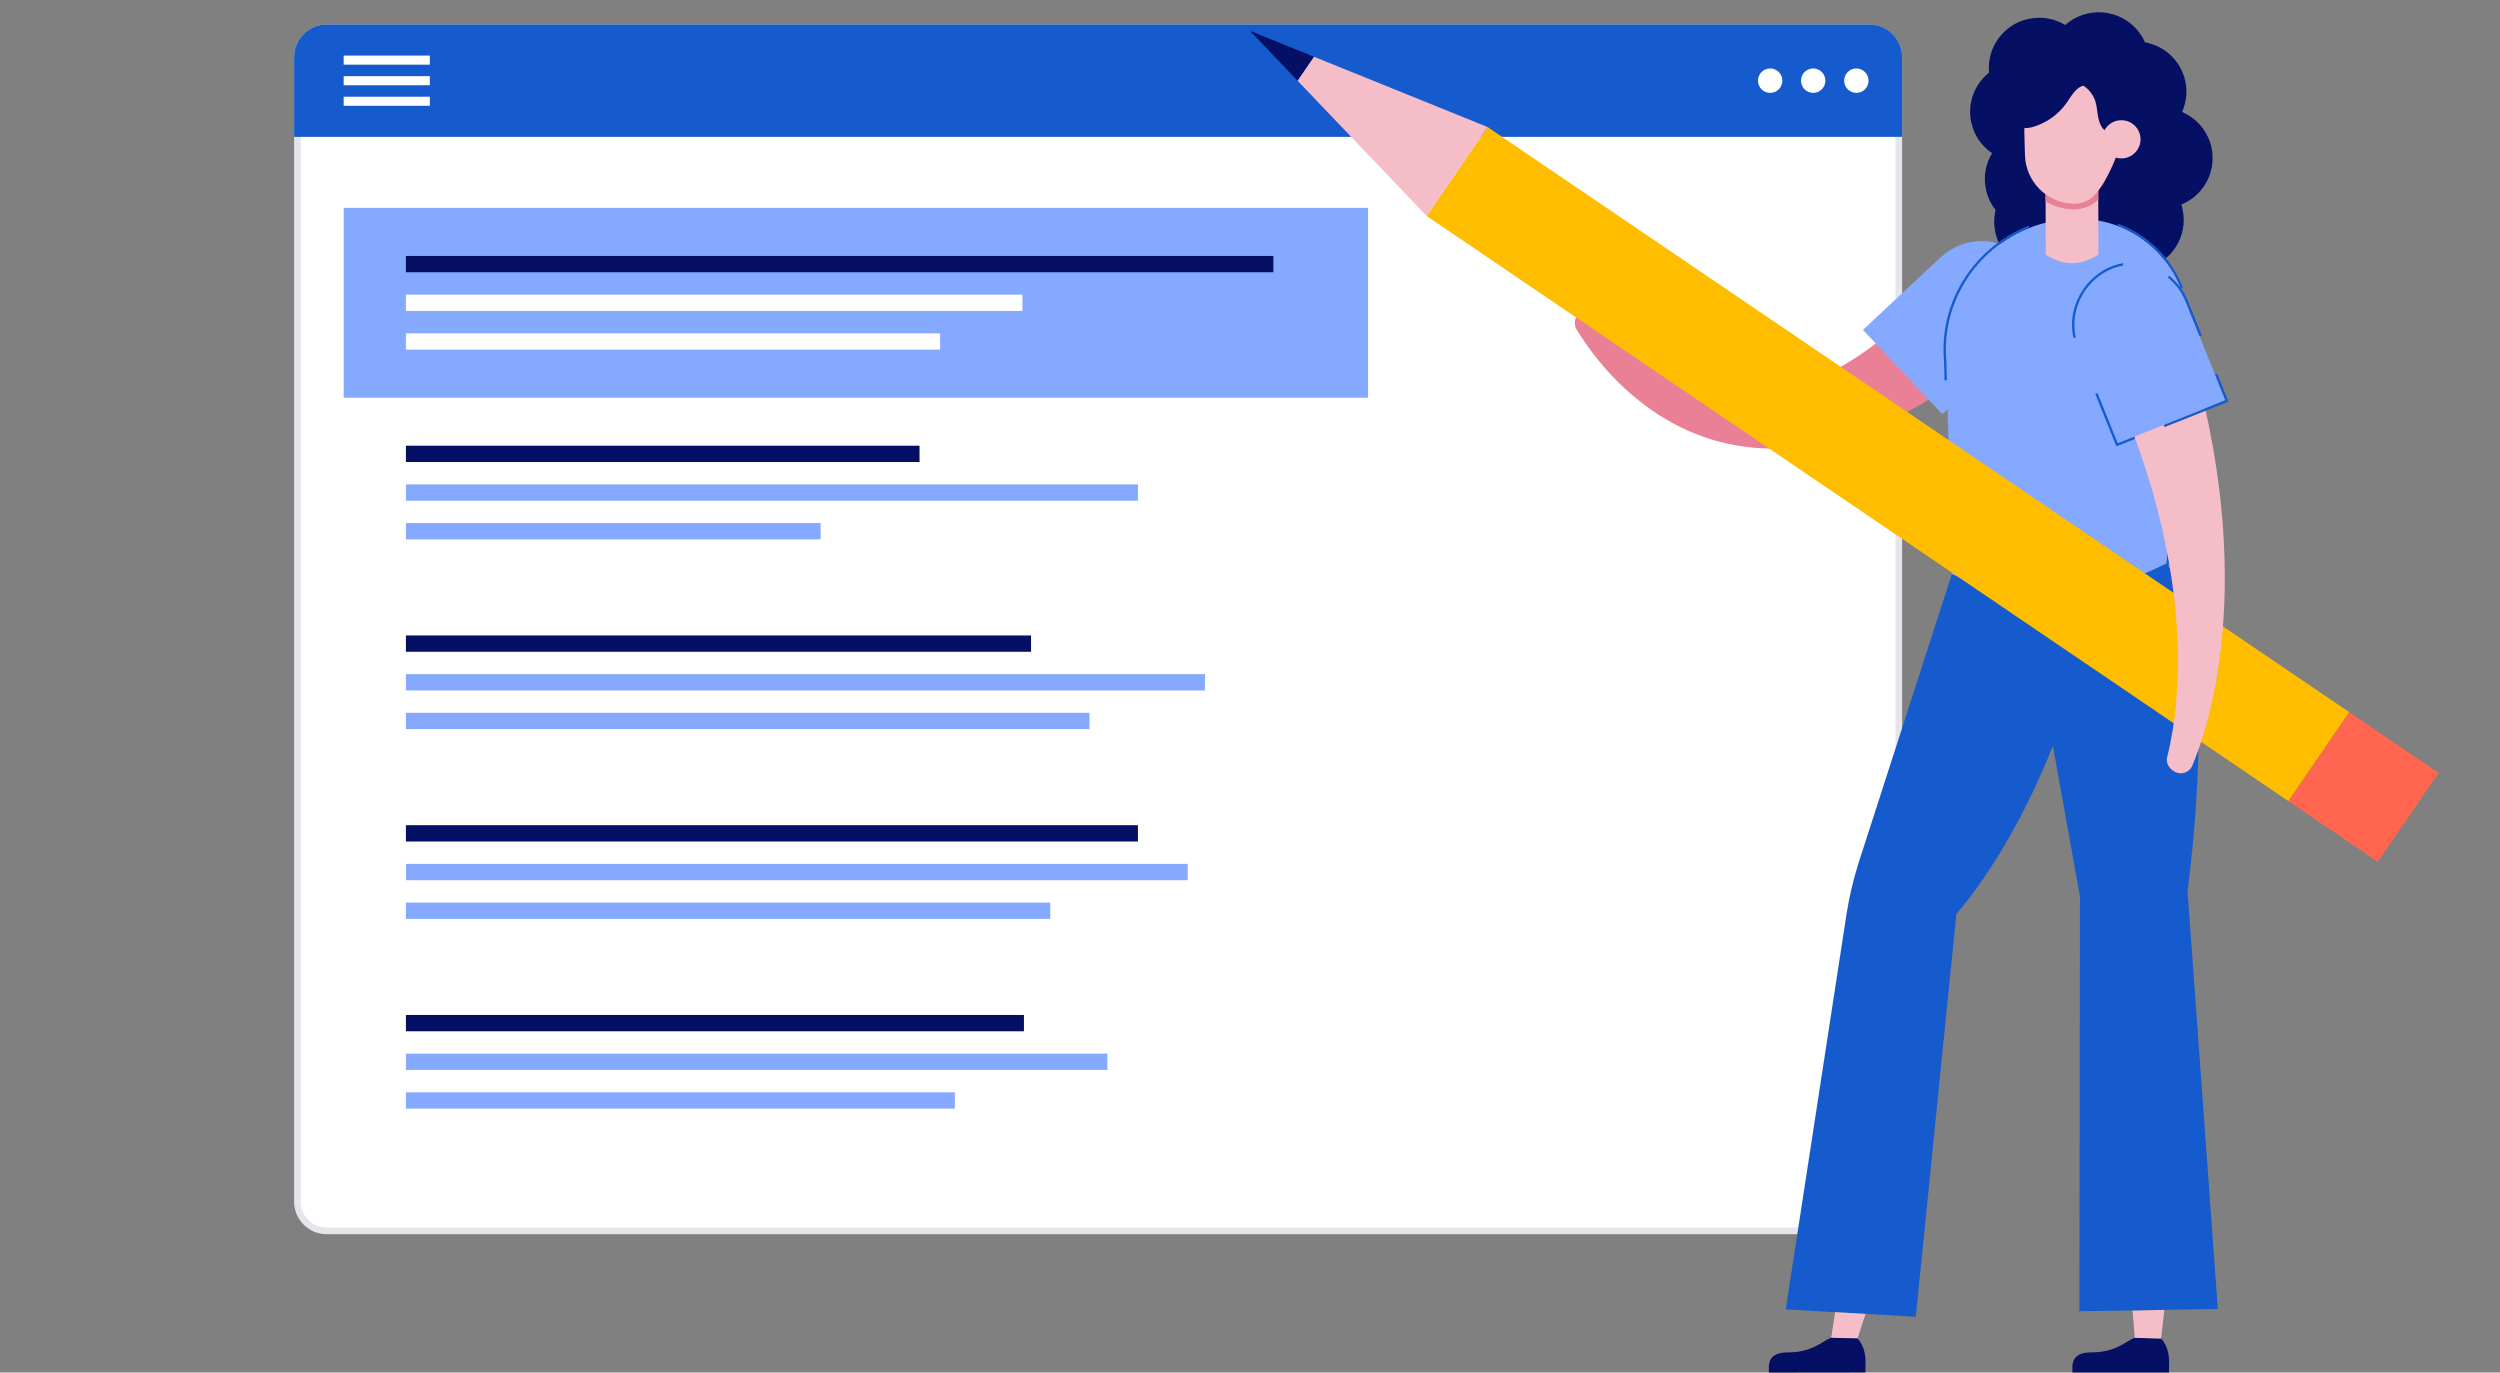 <svg width="204" height="112" fill="none" xmlns="http://www.w3.org/2000/svg"><rect width="100%" height="100%" fill="#808080" stroke="none"/><path d="M155.211 4.66V98.05C155.211 99.52 154.024 100.71 152.558 100.71H26.653C25.188 100.71 24 99.52 24 98.05V4.66C24 3.192 25.188 2 26.653 2H152.558C154.024 2 155.211 3.192 155.211 4.66Z" fill="#E5E6EB"/><path d="M26.653 2.542H152.557C153.724 2.542 154.67 3.491 154.67 4.66V98.05C154.67 99.219 153.724 100.167 152.557 100.167H26.653C25.487 100.167 24.541 99.219 24.541 98.05V4.66C24.541 3.492 25.488 2.542 26.653 2.542Z" fill="white"/><path d="M155.211 4.66V11.167H24V4.66C24 3.192 25.188 2 26.653 2H152.558C154.024 2 155.211 3.192 155.211 4.66Z" fill="#155BCD"/><path d="M152.181 7.288C152.57 6.898 152.57 6.267 152.181 5.877C151.793 5.488 151.163 5.488 150.775 5.877C150.386 6.267 150.386 6.898 150.775 7.288C151.163 7.677 151.793 7.677 152.181 7.288Z" fill="white"/><path d="M148.924 6.811C149.05 6.275 148.719 5.738 148.185 5.611C147.65 5.485 147.114 5.817 146.988 6.353C146.862 6.889 147.193 7.426 147.728 7.552C148.262 7.679 148.798 7.347 148.924 6.811Z" fill="white"/><path d="M145.148 7.288C145.537 6.899 145.537 6.267 145.148 5.878C144.76 5.489 144.13 5.489 143.742 5.878C143.353 6.267 143.353 6.899 143.742 7.288C144.13 7.677 144.76 7.677 145.148 7.288Z" fill="white"/><path d="M35.075 4.536H28.043V5.277H35.075V4.536Z" fill="white"/><path d="M35.075 6.213H28.043V6.955H35.075V6.213Z" fill="white"/><path d="M35.075 7.891H28.043V8.633H35.075V7.891Z" fill="white"/><path d="M111.636 16.96H28.043V32.456H111.636V16.96Z" fill="#84A9FF"/><path d="M103.907 20.886H33.122V22.217H103.907V20.886Z" fill="#050F64"/><path d="M83.43 24.043H33.122V25.373H83.43V24.043Z" fill="white"/><path d="M76.713 27.199H33.122V28.529H76.713V27.199Z" fill="white"/><path d="M75.034 36.369H33.122V37.7H75.034V36.369Z" fill="#050F64"/><path d="M92.855 39.526H33.122V40.857H92.855V39.526Z" fill="#84A9FF"/><path d="M66.962 42.683H33.122V44.013H66.962V42.683Z" fill="#84A9FF"/><path d="M84.134 51.853H33.122V53.184H84.134V51.853Z" fill="#050F64"/><path d="M98.327 55.01H33.122V56.34H98.327V55.01Z" fill="#84A9FF"/><path d="M88.902 58.166H33.122V59.497H88.902V58.166Z" fill="#84A9FF"/><path d="M92.855 67.337H33.122V68.668H92.855V67.337Z" fill="#050F64"/><path d="M96.918 70.493H33.122V71.824H96.918V70.493Z" fill="#84A9FF"/><path d="M85.705 73.649H33.122V74.98H85.705V73.649Z" fill="#84A9FF"/><path d="M83.553 82.821H33.122V84.152H83.553V82.821Z" fill="#050F64"/><path d="M90.364 85.978H33.122V87.308H90.364V85.978Z" fill="#84A9FF"/><path d="M77.915 89.134H33.122V90.464H77.915V89.134Z" fill="#84A9FF"/><path d="M162.307 5.924C162.114 3.891 163.471 1.989 165.525 1.543C166.595 1.311 167.658 1.516 168.526 2.039C169.037 1.585 169.669 1.251 170.384 1.096C172.332 0.673 174.258 1.699 175.029 3.451C176.616 3.737 177.951 4.942 178.316 6.609C178.51 7.493 178.401 8.371 178.059 9.139C179.236 9.644 180.16 10.687 180.455 12.029C180.887 14.004 179.811 15.956 177.993 16.693C178.032 16.816 178.067 16.943 178.096 17.072C178.58 19.282 177.174 21.466 174.953 21.948C173.751 22.209 172.558 21.917 171.638 21.245C171.586 21.259 171.533 21.271 171.479 21.283C170.8 21.43 170.124 21.401 169.497 21.226C169.001 21.645 168.398 21.952 167.719 22.1C165.499 22.582 163.306 21.181 162.822 18.97C162.686 18.345 162.699 17.723 162.841 17.14C162.469 16.668 162.196 16.109 162.059 15.484C161.826 14.421 162.031 13.366 162.552 12.502C161.717 11.933 161.089 11.059 160.856 9.996C160.512 8.424 161.125 6.866 162.306 5.924H162.307Z" fill="#050F64"/><path d="M129.018 25.465C129.517 25.182 130.118 25.262 130.442 25.66C132.395 28.024 134.874 29.981 137.56 31.094C138.904 31.648 140.299 31.989 141.693 32.085C142.389 32.135 143.085 32.124 143.775 32.062C144.466 32.001 145.15 31.885 145.827 31.714C146.502 31.542 147.171 31.337 147.825 31.071L148.071 30.976L148.314 30.869C148.476 30.798 148.638 30.73 148.8 30.656C149.119 30.494 149.441 30.352 149.755 30.175C151.017 29.499 152.231 28.695 153.386 27.782C155.699 25.958 157.81 23.786 159.75 21.435C160.071 21.075 160.449 20.793 160.872 20.601C161.084 20.505 161.306 20.431 161.535 20.381C161.764 20.328 161.998 20.293 162.235 20.284C163.187 20.243 164.204 20.555 165.026 21.254C165.847 21.953 166.298 22.909 166.342 23.9C166.352 24.147 166.34 24.398 166.299 24.643C166.256 24.888 166.188 25.13 166.094 25.365C165.907 25.836 165.62 26.282 165.219 26.656C163.948 27.818 162.628 28.939 161.234 29.994C159.843 31.048 158.387 32.041 156.849 32.934C155.316 33.829 153.687 34.614 151.978 35.24C151.557 35.404 151.113 35.534 150.681 35.677C150.461 35.743 150.238 35.803 150.018 35.865L149.687 35.958L149.35 36.037C148.457 36.26 147.537 36.41 146.614 36.508C144.765 36.706 142.867 36.609 141.052 36.222C139.234 35.835 137.511 35.136 135.963 34.226C134.412 33.315 133.036 32.195 131.82 30.959C130.609 29.717 129.555 28.366 128.66 26.903C128.352 26.408 128.515 25.754 129.017 25.47L129.018 25.465Z" fill="#EA8096"/><path d="M152.014 26.918L158.318 21.032C160.225 19.25 163.15 19.164 164.939 21.063C166.727 22.961 166.701 26.127 164.794 27.908L158.49 33.795L152.014 26.918Z" fill="#84A9FF"/><path d="M169.327 110.813C169.513 110.572 169.817 110.447 170.117 110.395C170.418 110.343 170.727 110.357 171.032 110.342C171.78 110.305 172.518 110.092 173.17 109.724C173.511 109.534 173.83 109.3 174.198 109.166L176.347 109.223C176.641 109.537 176.83 109.952 176.921 110.376C177.005 110.76 177.013 111.156 176.99 111.548V111.995H169.108V111.548H169.105C169.111 111.279 169.165 111.021 169.327 110.812V110.813Z" fill="#050F64"/><path d="M176.611 106.887L176.346 109.223L174.198 109.166L174.015 106.931L176.611 106.887Z" fill="#F5BDC8"/><path d="M167.515 60.865C165.386 66.227 162.636 71.047 159.639 74.584L156.329 107.447L145.716 106.846L150.663 74.677C150.885 73.235 151.217 71.812 151.657 70.42C151.657 70.42 159.268 46.851 159.269 46.849C160.076 43.767 176.789 45.988 176.789 45.988C181.406 52.371 178.503 72.682 178.503 72.682L180.974 106.812L169.677 107L169.724 73.149L167.514 60.862L167.515 60.865Z" fill="#155BCD"/><path d="M152.23 107.215L151.574 109.219L149.425 109.166L149.746 107.074L152.23 107.215Z" fill="#F5BDC8"/><path d="M144.556 110.818C144.743 110.577 145.046 110.45 145.346 110.398C145.647 110.346 145.957 110.36 146.261 110.344C147.01 110.307 147.748 110.093 148.4 109.725C148.74 109.534 149.059 109.299 149.426 109.165L151.575 109.218C151.869 109.533 152.059 109.946 152.151 110.371C152.234 110.755 152.243 111.15 152.22 111.543V111.989L144.339 111.999V111.553H144.337C144.343 111.284 144.395 111.026 144.558 110.817L144.556 110.818Z" fill="#050F64"/><path d="M170.178 17.876C163.613 17.486 158.237 23.004 158.827 29.527L159.269 46.85C166.428 49.839 171.971 48.389 176.789 45.989L178.462 27.943C179.178 22.824 175.36 18.184 170.178 17.876Z" fill="#84A9FF"/><path d="M172.817 18.241L172.828 18.443C175.2 19.345 177.054 21.218 177.952 23.532C178.017 23.528 178.083 23.522 178.147 23.517C177.802 22.608 177.308 21.751 176.678 20.986C175.652 19.738 174.31 18.796 172.816 18.242L172.817 18.241ZM160.576 47.556C162.808 48.338 164.964 48.72 167.13 48.72C168.512 48.72 169.886 48.562 171.289 48.238L171.269 48.048C168.119 48.779 164.62 48.774 160.599 47.362L160.576 47.556ZM158.636 29.538L158.674 31.035L158.865 31.017L158.827 29.526C158.384 24.621 161.314 20.285 165.587 18.601L165.553 18.416C164.007 19.018 162.6 19.97 161.458 21.215C159.361 23.499 158.359 26.454 158.636 29.538ZM159.064 38.836H158.874L159.018 44.456H159.209L159.065 38.836H159.064ZM175.003 46.813V47.018C175.616 46.762 176.238 46.476 176.874 46.159L176.969 46.112L177.356 41.937L177.173 41.836L176.788 45.989C176.204 46.28 175.609 46.558 175.002 46.813H175.003Z" fill="#155BCD"/><path d="M166.913 14.215L166.936 20.786C168.372 21.707 169.805 21.703 171.235 20.771L171.212 14.2L166.913 14.215Z" fill="#F5BDC8"/><path d="M166.915 14.81L166.921 16.44C167.568 16.822 168.314 17.052 169.107 17.087C169.152 17.088 169.196 17.089 169.241 17.089C169.986 17.087 170.702 16.8 171.22 16.298L171.214 14.795L166.915 14.81Z" fill="#EA8096"/><path d="M165.109 8.035L165.214 11.861L165.239 12.71C165.317 14.829 167.016 16.533 169.144 16.628C169.355 16.637 169.572 16.617 169.786 16.566C169.867 16.546 169.948 16.523 170.029 16.494C170.045 16.489 170.062 16.483 170.079 16.476C170.383 16.36 170.666 16.179 170.901 15.933C171.41 15.399 171.742 14.813 172.048 14.204C172.316 13.674 172.556 13.147 172.733 12.61C172.942 11.972 173.058 11.316 173.013 10.61L172.889 7.253L166.37 6.44L165.108 8.035H165.109Z" fill="#F5BDC8"/><path d="M163.778 9.07C163.799 8.654 164.182 7.67 164.182 7.67C164.182 7.67 164.478 7.242 164.983 6.974C165.118 6.902 165.311 6.875 165.52 6.874C165.733 6.629 165.988 6.414 166.296 6.254C167.827 5.457 169.909 5.357 171.004 5.828C171.783 6.163 173.279 6.318 172.987 6.627C173.511 6.614 173.172 7.285 173.533 8.649C173.855 9.864 173.789 11.906 173.164 12.299C172.538 12.691 171.636 12.541 172.202 11.052C172.202 11.052 172.21 10.992 172.218 10.886C171.969 10.831 171.736 10.672 171.578 10.468C171.342 10.164 171.243 9.778 171.183 9.4C171.122 9.02 171.096 8.634 170.981 8.268C170.826 7.774 170.514 7.375 170.119 7.058C170.064 7.034 170.008 7.01 169.951 6.989C169.804 7.067 169.662 7.134 169.583 7.196C169.139 7.546 168.877 8.071 168.546 8.516C167.894 9.394 166.947 10.05 165.894 10.356C165.667 10.422 165.411 10.461 165.169 10.45C165.173 10.514 165.176 10.577 165.183 10.64C165.183 10.64 164.321 10.589 164.062 10.179C163.802 9.77 163.761 9.486 163.781 9.071L163.778 9.07Z" fill="#050F64"/><path d="M174.209 12.469C174.82 11.861 174.82 10.875 174.209 10.267C173.599 9.659 172.609 9.659 171.998 10.267C171.387 10.875 171.387 11.861 171.998 12.469C172.609 13.078 173.599 13.078 174.209 12.469Z" fill="#F5BDC8"/><path d="M191.708 58.118L121.381 10.363L116.411 17.621L186.738 65.376L191.708 58.118Z" fill="#FFBD00"/><path d="M198.994 63.066L191.705 58.117L186.736 65.375L194.024 70.324L198.994 63.066Z" fill="#FF654F"/><path d="M105.885 6.59L107.226 4.633L102 2.519L105.885 6.59Z" fill="#050F64"/><path d="M116.412 17.622L121.382 10.363L107.226 4.633L105.885 6.589L116.412 17.622Z" fill="#F5BDC8"/><path d="M177.532 63.009C177.01 62.771 176.712 62.258 176.839 61.775C177.026 61.055 177.173 60.313 177.292 59.568C177.356 59.196 177.402 58.819 177.453 58.445C177.495 58.068 177.54 57.693 177.571 57.316C177.703 55.806 177.74 54.289 177.699 52.775C177.618 49.747 177.212 46.736 176.572 43.785L176.455 43.232L176.32 42.681L176.051 41.582L175.75 40.49C175.648 40.126 175.555 39.763 175.436 39.403C175.209 38.682 175 37.96 174.744 37.249L174.376 36.181C174.248 35.827 174.11 35.474 173.978 35.122C172.909 32.301 171.652 29.555 170.247 26.885C169.835 26.025 169.826 25.068 170.178 24.191C170.529 23.315 171.23 22.52 172.203 22.053C173.176 21.584 174.229 21.548 175.144 21.881C176.058 22.213 176.843 22.911 177.202 23.895C178.303 26.996 179.233 30.16 179.948 33.372C180.037 33.773 180.129 34.174 180.213 34.576L180.444 35.789C180.608 36.593 180.726 37.41 180.857 38.221C180.926 38.624 180.973 39.035 181.026 39.442L181.18 40.664L181.299 41.891L181.357 42.504L181.398 43.119C181.629 46.394 181.597 49.687 181.216 52.941C181.027 54.568 180.754 56.184 180.379 57.777C180.288 58.176 180.181 58.572 180.078 58.968C179.966 59.362 179.858 59.757 179.732 60.148C179.487 60.932 179.214 61.706 178.892 62.476C178.678 63 178.054 63.25 177.53 63.011L177.532 63.009Z" fill="#F5BDC8"/><path d="M181.591 32.666L178.376 24.678C177.403 22.261 174.79 20.952 172.363 21.919C169.936 22.888 168.617 25.768 169.59 28.185L172.804 36.173L181.591 32.666Z" fill="#84A9FF"/><path d="M170.976 32.144L172.698 36.421L174.213 35.816L174.168 35.63L172.806 36.173L171.158 32.08L170.978 32.142L170.976 32.144ZM169.194 27.56L169.389 27.551C168.852 25.287 170.145 22.804 172.362 21.919C172.656 21.802 172.952 21.717 173.248 21.666V21.472C172.926 21.527 172.606 21.617 172.291 21.743C171.083 22.225 170.075 23.204 169.527 24.431C169.071 25.45 168.958 26.539 169.194 27.56ZM176.991 22.482L176.906 22.659C177.537 23.175 178.049 23.864 178.376 24.677L179.487 27.438L179.675 27.394L178.553 24.607C178.208 23.752 177.665 23.026 176.991 22.482ZM181.591 32.665L176.552 34.677L176.641 34.846L181.84 32.771L180.924 30.494L180.748 30.566L181.593 32.665H181.591Z" fill="#155BCD"/></svg>